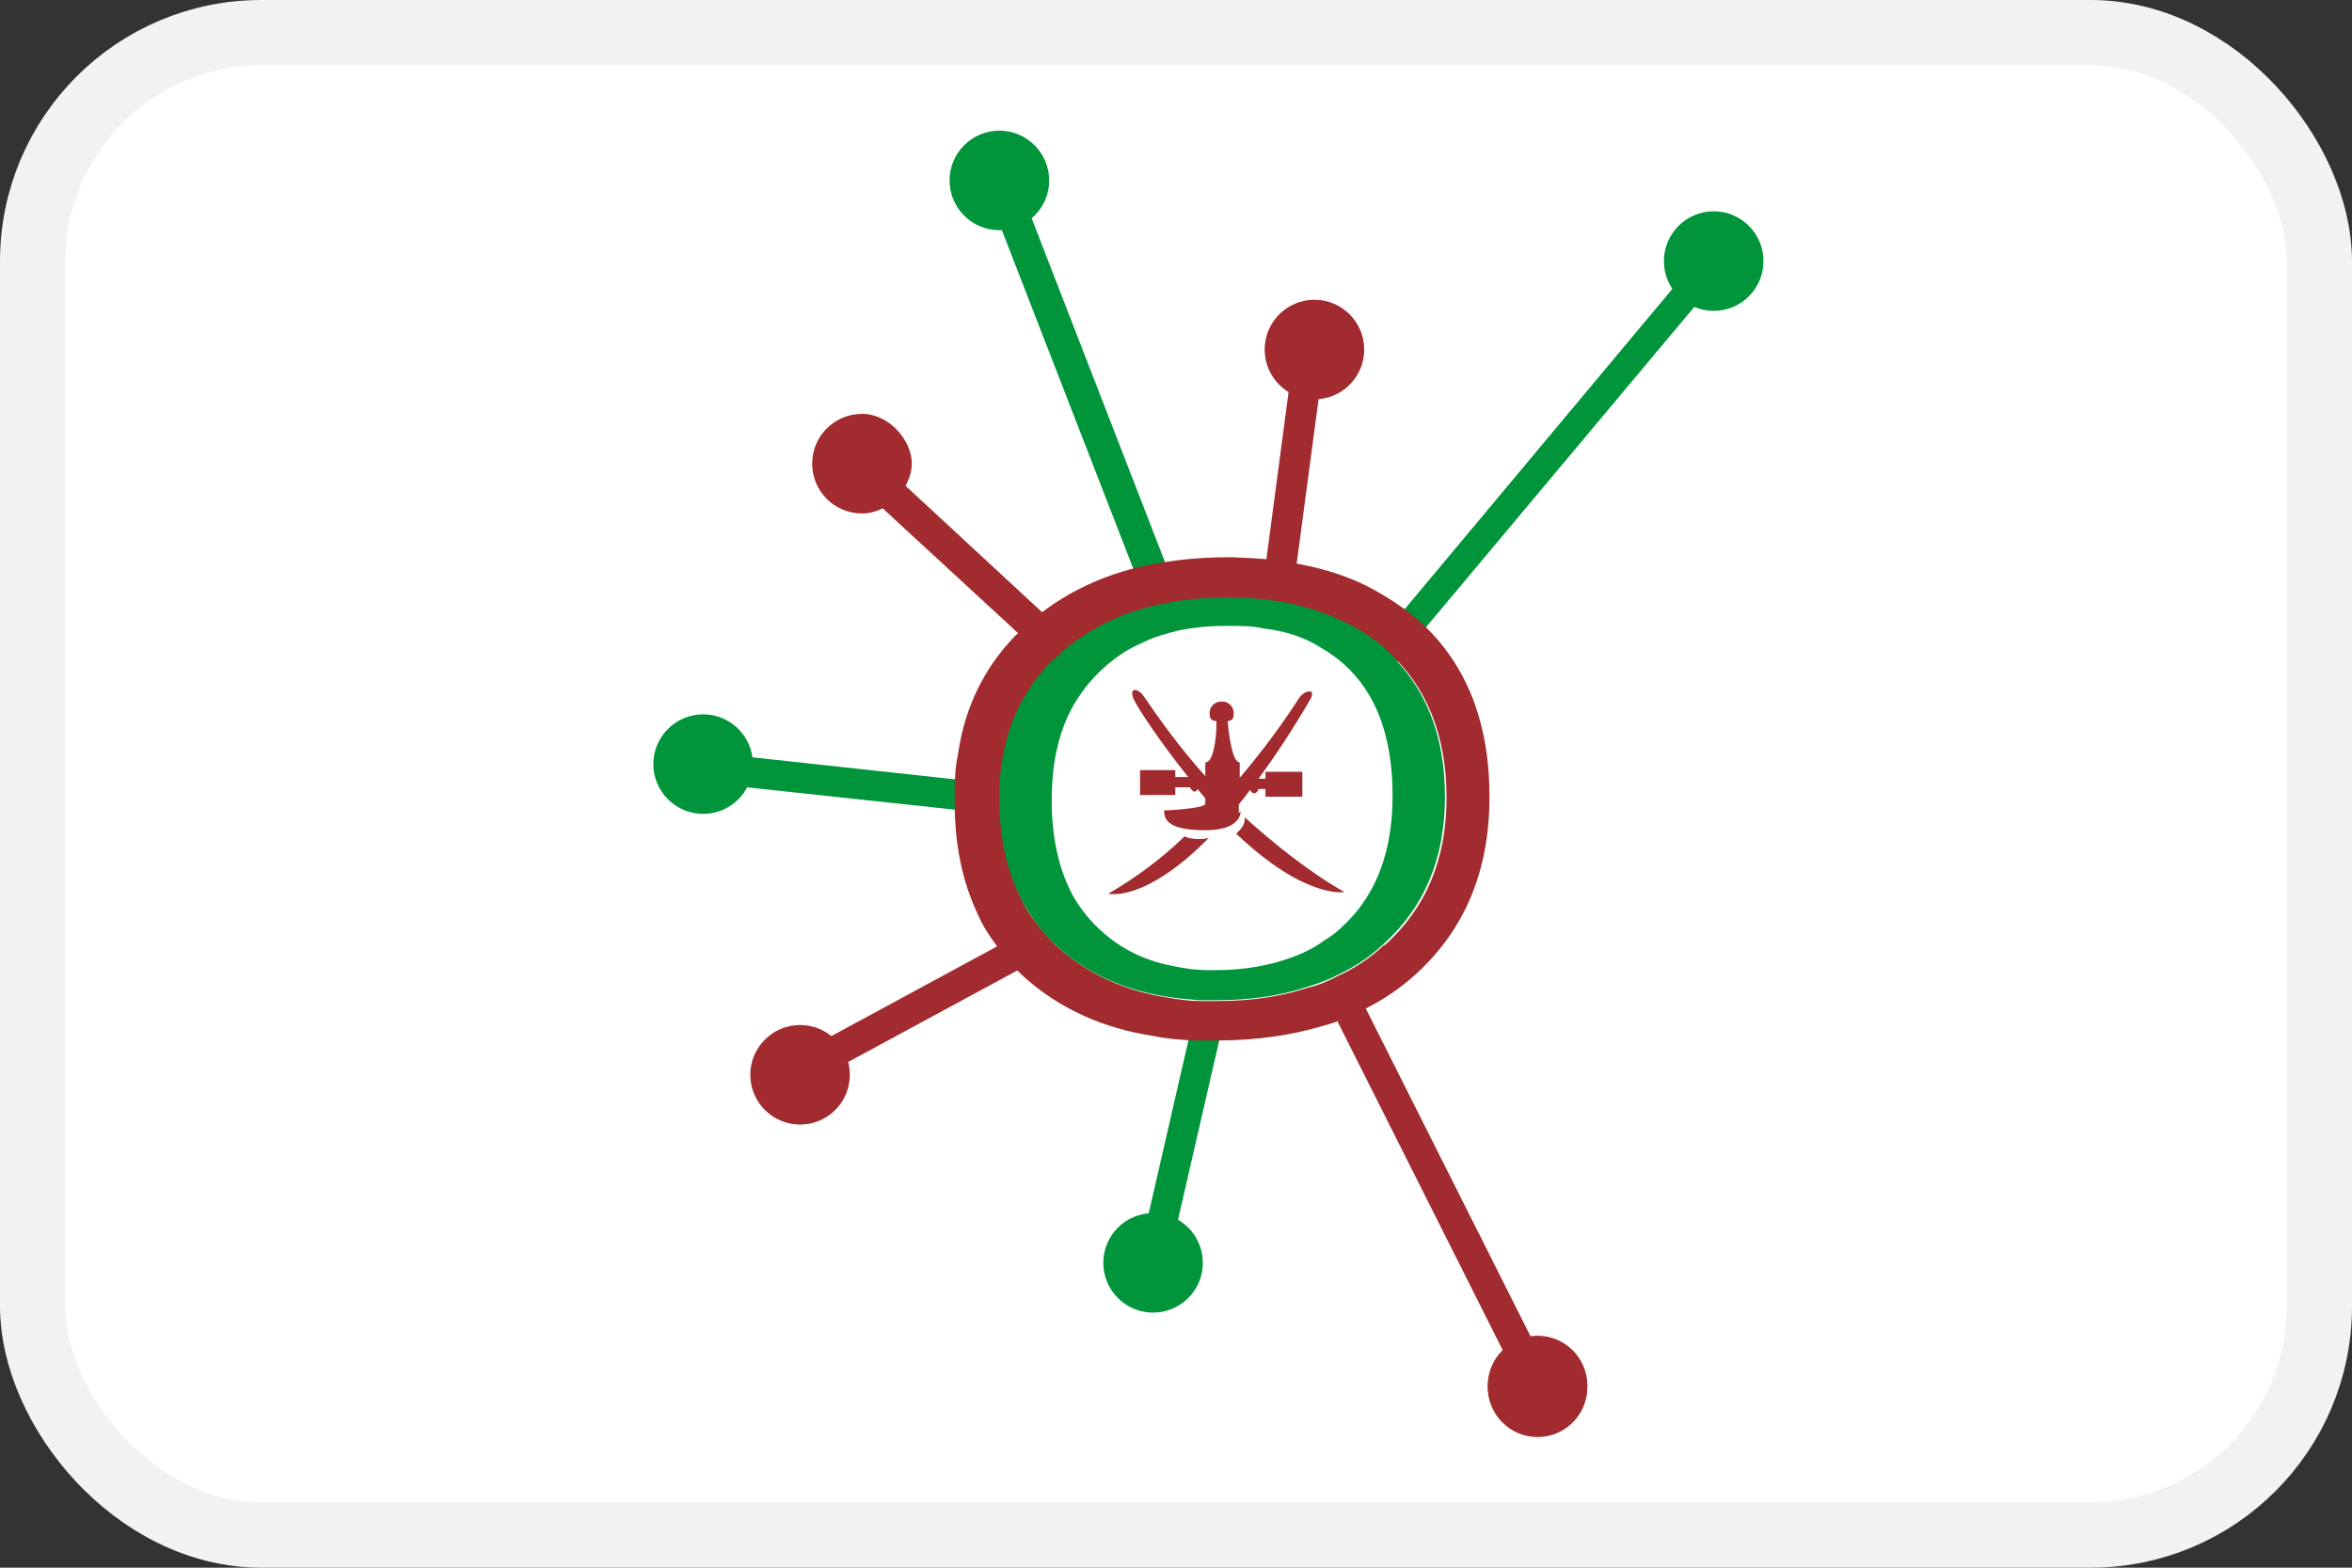 <svg width="36" height="24" viewBox="0 0 36 24" fill="none" xmlns="http://www.w3.org/2000/svg">
<rect x="0" y="0" width="36" height="24" fill="#333333" stroke="none"/>
<rect x="0.5" y="0.5" width="35" height="23" rx="3.5" fill="white" stroke="#F2F2F2"/>
<path d="M20.341 4.957L20.184 6.1L19.776 9.162C19.632 9.122 19.474 9.083 19.316 9.07L19.724 5.995L19.868 4.878C19.895 4.72 20.039 4.615 20.197 4.641C20.355 4.668 20.46 4.812 20.328 4.957H20.341Z" fill="#A12B2F"/>
<path d="M20.881 5.351C20.881 5.772 20.539 6.113 20.119 6.113C19.698 6.113 19.357 5.772 19.357 5.351C19.357 4.931 19.698 4.589 20.119 4.589C20.539 4.589 20.881 4.931 20.881 5.351Z" fill="#A12B2F"/>
<path d="M18.713 15.706L18.03 18.676L17.885 19.28C17.846 19.399 17.727 19.464 17.622 19.464C17.583 19.464 17.557 19.464 17.517 19.451C17.373 19.399 17.294 19.228 17.451 19.11L17.583 18.571L18.253 15.654C18.398 15.68 18.555 15.706 18.713 15.706Z" fill="#00953B"/>
<path d="M18.411 19.333C18.411 19.753 18.07 20.095 17.649 20.095C17.229 20.095 16.887 19.753 16.887 19.333C16.887 18.913 17.229 18.571 17.649 18.571C18.07 18.571 18.411 18.913 18.411 19.333Z" fill="#00953B"/>
<path d="M16.018 14.615L12.982 16.258L12.47 16.534C12.47 16.534 12.365 16.586 12.312 16.586C12.22 16.586 12.128 16.547 12.076 16.455C11.984 16.323 12.023 16.139 12.22 16.139L12.746 15.85L15.781 14.207C15.86 14.339 15.939 14.47 16.031 14.602L16.018 14.615Z" fill="#A12B2F"/>
<path d="M13.008 16.454C13.008 16.875 12.667 17.216 12.246 17.216C11.826 17.216 11.484 16.875 11.484 16.454C11.484 16.034 11.826 15.692 12.246 15.692C12.667 15.692 13.008 16.034 13.008 16.454Z" fill="#A12B2F"/>
<path d="M16.532 9.91C16.413 10.015 16.295 10.133 16.19 10.252L13.509 7.781L12.996 7.308C12.878 7.203 12.878 7.019 12.996 6.901C13.102 6.782 13.286 6.782 13.378 6.993L13.877 7.453L16.545 9.923L16.532 9.91Z" fill="#A12B2F"/>
<path d="M13.956 7.098C13.956 7.453 13.614 7.861 13.194 7.861C12.773 7.861 12.431 7.519 12.431 7.098C12.431 6.678 12.773 6.336 13.194 6.336C13.614 6.336 13.956 6.744 13.956 7.098Z" fill="#A12B2F"/>
<path d="M18.029 9.135C17.871 9.175 17.714 9.214 17.569 9.28L15.335 3.524L14.915 2.447C14.862 2.302 14.941 2.131 15.099 2.079C15.243 2.026 15.414 2.105 15.375 2.276L15.795 3.353L18.042 9.148L18.029 9.135Z" fill="#00953B"/>
<path d="M16.059 2.762C16.059 3.183 15.717 3.524 15.296 3.524C14.876 3.524 14.534 3.183 14.534 2.762C14.534 2.342 14.876 2 15.296 2C15.717 2 16.059 2.342 16.059 2.762Z" fill="#00953B"/>
<path d="M15.372 12.026C15.346 12.171 15.333 12.329 15.333 12.473L11.43 12.053L10.733 11.974C10.576 11.961 10.458 11.829 10.471 11.658C10.471 11.501 10.615 11.382 10.76 11.514L11.509 11.593L15.372 12.013V12.026Z" fill="#00953B"/>
<path d="M11.524 11.698C11.524 12.118 11.183 12.46 10.762 12.46C10.342 12.46 10 12.118 10 11.698C10 11.277 10.342 10.936 10.762 10.936C11.183 10.936 11.524 11.277 11.524 11.698Z" fill="#00953B"/>
<path d="M23.351 21.067C23.351 21.067 23.298 21.067 23.272 21.067C23.153 21.067 23.035 20.988 23.075 20.818L22.996 20.66L20.473 15.64C20.617 15.561 20.749 15.482 20.88 15.39L23.429 20.463L23.561 20.712C23.6 20.87 23.521 21.028 23.364 21.067H23.351Z" fill="#A12B2F"/>
<path d="M24.296 21.211C24.296 21.632 23.955 21.974 23.534 21.974C23.114 21.974 22.772 21.632 22.772 21.211C22.772 20.791 23.114 20.449 23.534 20.449C23.955 20.449 24.296 20.791 24.296 21.211Z" fill="#A12B2F"/>
<path d="M24.296 21.238C24.296 21.658 23.955 22 23.534 22C23.114 22 22.772 21.658 22.772 21.238C22.772 20.817 23.114 20.476 23.534 20.476C23.955 20.476 24.296 20.817 24.296 21.238Z" fill="#A12B2F"/>
<path d="M26.493 4.037L25.915 4.72L21.381 10.134C21.289 10.029 21.184 9.937 21.066 9.845L25.612 4.405L26.138 3.774C26.243 3.656 26.414 3.629 26.545 3.735C26.664 3.84 26.69 4.011 26.48 4.037H26.493Z" fill="#00953B"/>
<path d="M26.992 3.997C26.992 4.418 26.651 4.759 26.23 4.759C25.81 4.759 25.468 4.418 25.468 3.997C25.468 3.577 25.81 3.235 26.23 3.235C26.651 3.235 26.992 3.577 26.992 3.997Z" fill="#00953B"/>
<path d="M21.734 9.516C21.642 9.437 21.537 9.345 21.432 9.28C21.287 9.175 21.13 9.083 20.959 8.991C20.525 8.767 20.026 8.636 19.461 8.57C19.264 8.544 19.079 8.544 18.869 8.531H18.79C18.383 8.531 18.002 8.57 17.647 8.636C17.437 8.675 17.24 8.728 17.043 8.794C16.662 8.925 16.307 9.109 16.005 9.332C15.912 9.398 15.82 9.477 15.729 9.556C15.663 9.608 15.61 9.674 15.545 9.727C15.072 10.213 14.769 10.817 14.664 11.54C14.625 11.724 14.612 11.908 14.612 12.118C14.612 12.171 14.612 12.223 14.612 12.276C14.612 12.933 14.73 13.498 14.966 13.997C15.045 14.181 15.15 14.339 15.269 14.497C15.387 14.668 15.518 14.812 15.676 14.957C16.202 15.43 16.872 15.745 17.673 15.863C17.857 15.903 18.055 15.916 18.265 15.929C18.383 15.929 18.488 15.929 18.62 15.929C19.224 15.929 19.763 15.85 20.249 15.706C20.446 15.653 20.643 15.574 20.814 15.482C21.13 15.338 21.419 15.141 21.668 14.917C22.417 14.234 22.798 13.34 22.798 12.197C22.798 11.054 22.444 10.16 21.734 9.516ZM21.182 14.47C20.972 14.668 20.735 14.825 20.472 14.944C20.328 15.022 20.17 15.088 19.999 15.127C19.592 15.259 19.145 15.325 18.646 15.325C18.541 15.325 18.449 15.325 18.357 15.325C18.186 15.325 18.028 15.298 17.87 15.272C17.2 15.167 16.648 14.904 16.202 14.51C16.07 14.392 15.965 14.26 15.86 14.129C15.755 13.997 15.676 13.866 15.61 13.708C15.413 13.288 15.308 12.815 15.308 12.276C15.308 12.236 15.308 12.184 15.308 12.145C15.308 11.974 15.321 11.816 15.348 11.671C15.439 11.067 15.689 10.568 16.083 10.16C16.136 10.108 16.189 10.055 16.241 10.016C16.32 9.95 16.386 9.884 16.464 9.832C16.727 9.648 17.016 9.49 17.332 9.385C17.489 9.332 17.66 9.293 17.831 9.254C18.133 9.201 18.449 9.162 18.79 9.162H18.856C19.027 9.162 19.185 9.162 19.355 9.188C19.815 9.24 20.236 9.359 20.604 9.543C20.748 9.608 20.867 9.687 20.998 9.779C21.09 9.845 21.169 9.911 21.248 9.976C21.839 10.515 22.141 11.264 22.141 12.21C22.141 13.156 21.826 13.905 21.195 14.47H21.182Z" fill="#A12B2F"/>
<path d="M21.236 9.963C21.157 9.884 21.079 9.819 20.987 9.766C20.868 9.674 20.737 9.595 20.592 9.53C20.224 9.346 19.817 9.227 19.344 9.175C19.186 9.162 19.029 9.148 18.845 9.148H18.779C18.437 9.148 18.122 9.175 17.82 9.24C17.649 9.267 17.478 9.319 17.32 9.372C17.005 9.477 16.716 9.635 16.453 9.819C16.374 9.884 16.295 9.937 16.23 10.003C16.177 10.055 16.125 10.095 16.072 10.147C15.678 10.555 15.428 11.067 15.336 11.658C15.31 11.816 15.297 11.974 15.297 12.131C15.297 12.171 15.297 12.223 15.297 12.263C15.297 12.802 15.402 13.288 15.599 13.695C15.665 13.853 15.757 13.984 15.848 14.116C15.954 14.26 16.059 14.379 16.19 14.497C16.624 14.891 17.189 15.154 17.859 15.259C18.017 15.285 18.174 15.298 18.345 15.312C18.437 15.312 18.542 15.312 18.634 15.312C19.134 15.312 19.594 15.246 19.988 15.114C20.159 15.062 20.317 15.009 20.461 14.93C20.724 14.812 20.96 14.655 21.171 14.457C21.801 13.892 22.117 13.143 22.117 12.197C22.117 11.251 21.814 10.502 21.223 9.963H21.236ZM20.592 14.142C20.5 14.234 20.395 14.326 20.277 14.392C20.119 14.51 19.935 14.602 19.738 14.668C19.41 14.786 19.029 14.852 18.608 14.852C18.569 14.852 18.542 14.852 18.516 14.852C18.306 14.852 18.109 14.825 17.938 14.786C17.465 14.694 17.084 14.484 16.768 14.168C16.663 14.063 16.571 13.945 16.492 13.827C16.387 13.669 16.308 13.485 16.243 13.288C16.151 12.986 16.098 12.657 16.098 12.289V12.25C16.098 12.053 16.111 11.855 16.138 11.671C16.203 11.264 16.335 10.909 16.545 10.62C16.624 10.502 16.716 10.397 16.821 10.292C16.86 10.252 16.913 10.213 16.952 10.173C17.11 10.042 17.281 9.924 17.478 9.845C17.649 9.753 17.846 9.7 18.056 9.648C18.267 9.608 18.49 9.582 18.74 9.582C18.766 9.582 18.792 9.582 18.818 9.582C19.002 9.582 19.173 9.582 19.344 9.622C19.673 9.661 19.962 9.753 20.211 9.911C20.369 10.003 20.514 10.108 20.645 10.239C20.645 10.239 20.658 10.252 20.671 10.265C21.105 10.712 21.315 11.356 21.315 12.184C21.315 13.012 21.079 13.669 20.592 14.142Z" fill="#00953B"/>
<path fill-rule="evenodd" clip-rule="evenodd" d="M18.488 12.458C18.488 12.458 18.579 12.367 18.631 12.315V12.393C18.631 12.393 18.579 12.432 18.488 12.458Z" fill="#A12B2F"/>
<path fill-rule="evenodd" clip-rule="evenodd" d="M18.857 11.697C18.857 11.697 18.883 11.763 18.896 11.803C18.896 11.789 18.896 11.776 18.896 11.763C18.896 11.737 18.883 11.711 18.87 11.697H18.857Z" fill="white"/>
<path fill-rule="evenodd" clip-rule="evenodd" d="M19.053 12.513C19.053 12.631 19.014 12.671 18.922 12.763C19.986 13.774 20.578 13.656 20.578 13.656C20.039 13.354 19.474 12.894 19.053 12.513ZM18.134 12.802C17.779 13.144 17.411 13.42 16.964 13.682C16.964 13.682 17.516 13.827 18.502 12.828C18.423 12.854 18.199 12.854 18.134 12.802ZM18.961 12.447V12.316C19.014 12.25 19.08 12.171 19.132 12.092C19.145 12.119 19.172 12.145 19.198 12.145C19.224 12.145 19.25 12.119 19.264 12.079H19.369V12.197H19.934V11.816H19.369V11.921H19.264C19.513 11.58 19.776 11.186 20.052 10.713C20.157 10.529 19.973 10.568 19.894 10.673C19.855 10.726 19.526 11.264 18.975 11.908V11.672C18.856 11.672 18.804 11.199 18.791 11.041C18.883 11.028 18.883 10.975 18.883 10.91C18.883 10.831 18.817 10.739 18.699 10.739C18.58 10.739 18.515 10.831 18.515 10.91C18.515 10.975 18.515 11.028 18.62 11.041C18.62 11.343 18.567 11.672 18.449 11.672V11.882C17.871 11.238 17.529 10.673 17.477 10.621C17.384 10.529 17.293 10.542 17.345 10.686C17.424 10.87 17.818 11.435 18.186 11.895H17.989V11.79H17.45V12.171H17.989V12.053H18.212C18.212 12.053 18.252 12.119 18.278 12.119C18.304 12.119 18.317 12.105 18.331 12.079C18.37 12.132 18.41 12.171 18.449 12.224V12.303C18.449 12.382 17.818 12.408 17.818 12.408C17.818 12.552 17.884 12.71 18.449 12.71C19.014 12.71 18.988 12.421 18.988 12.421L18.961 12.447Z" fill="#A12B2F"/>
</svg>
